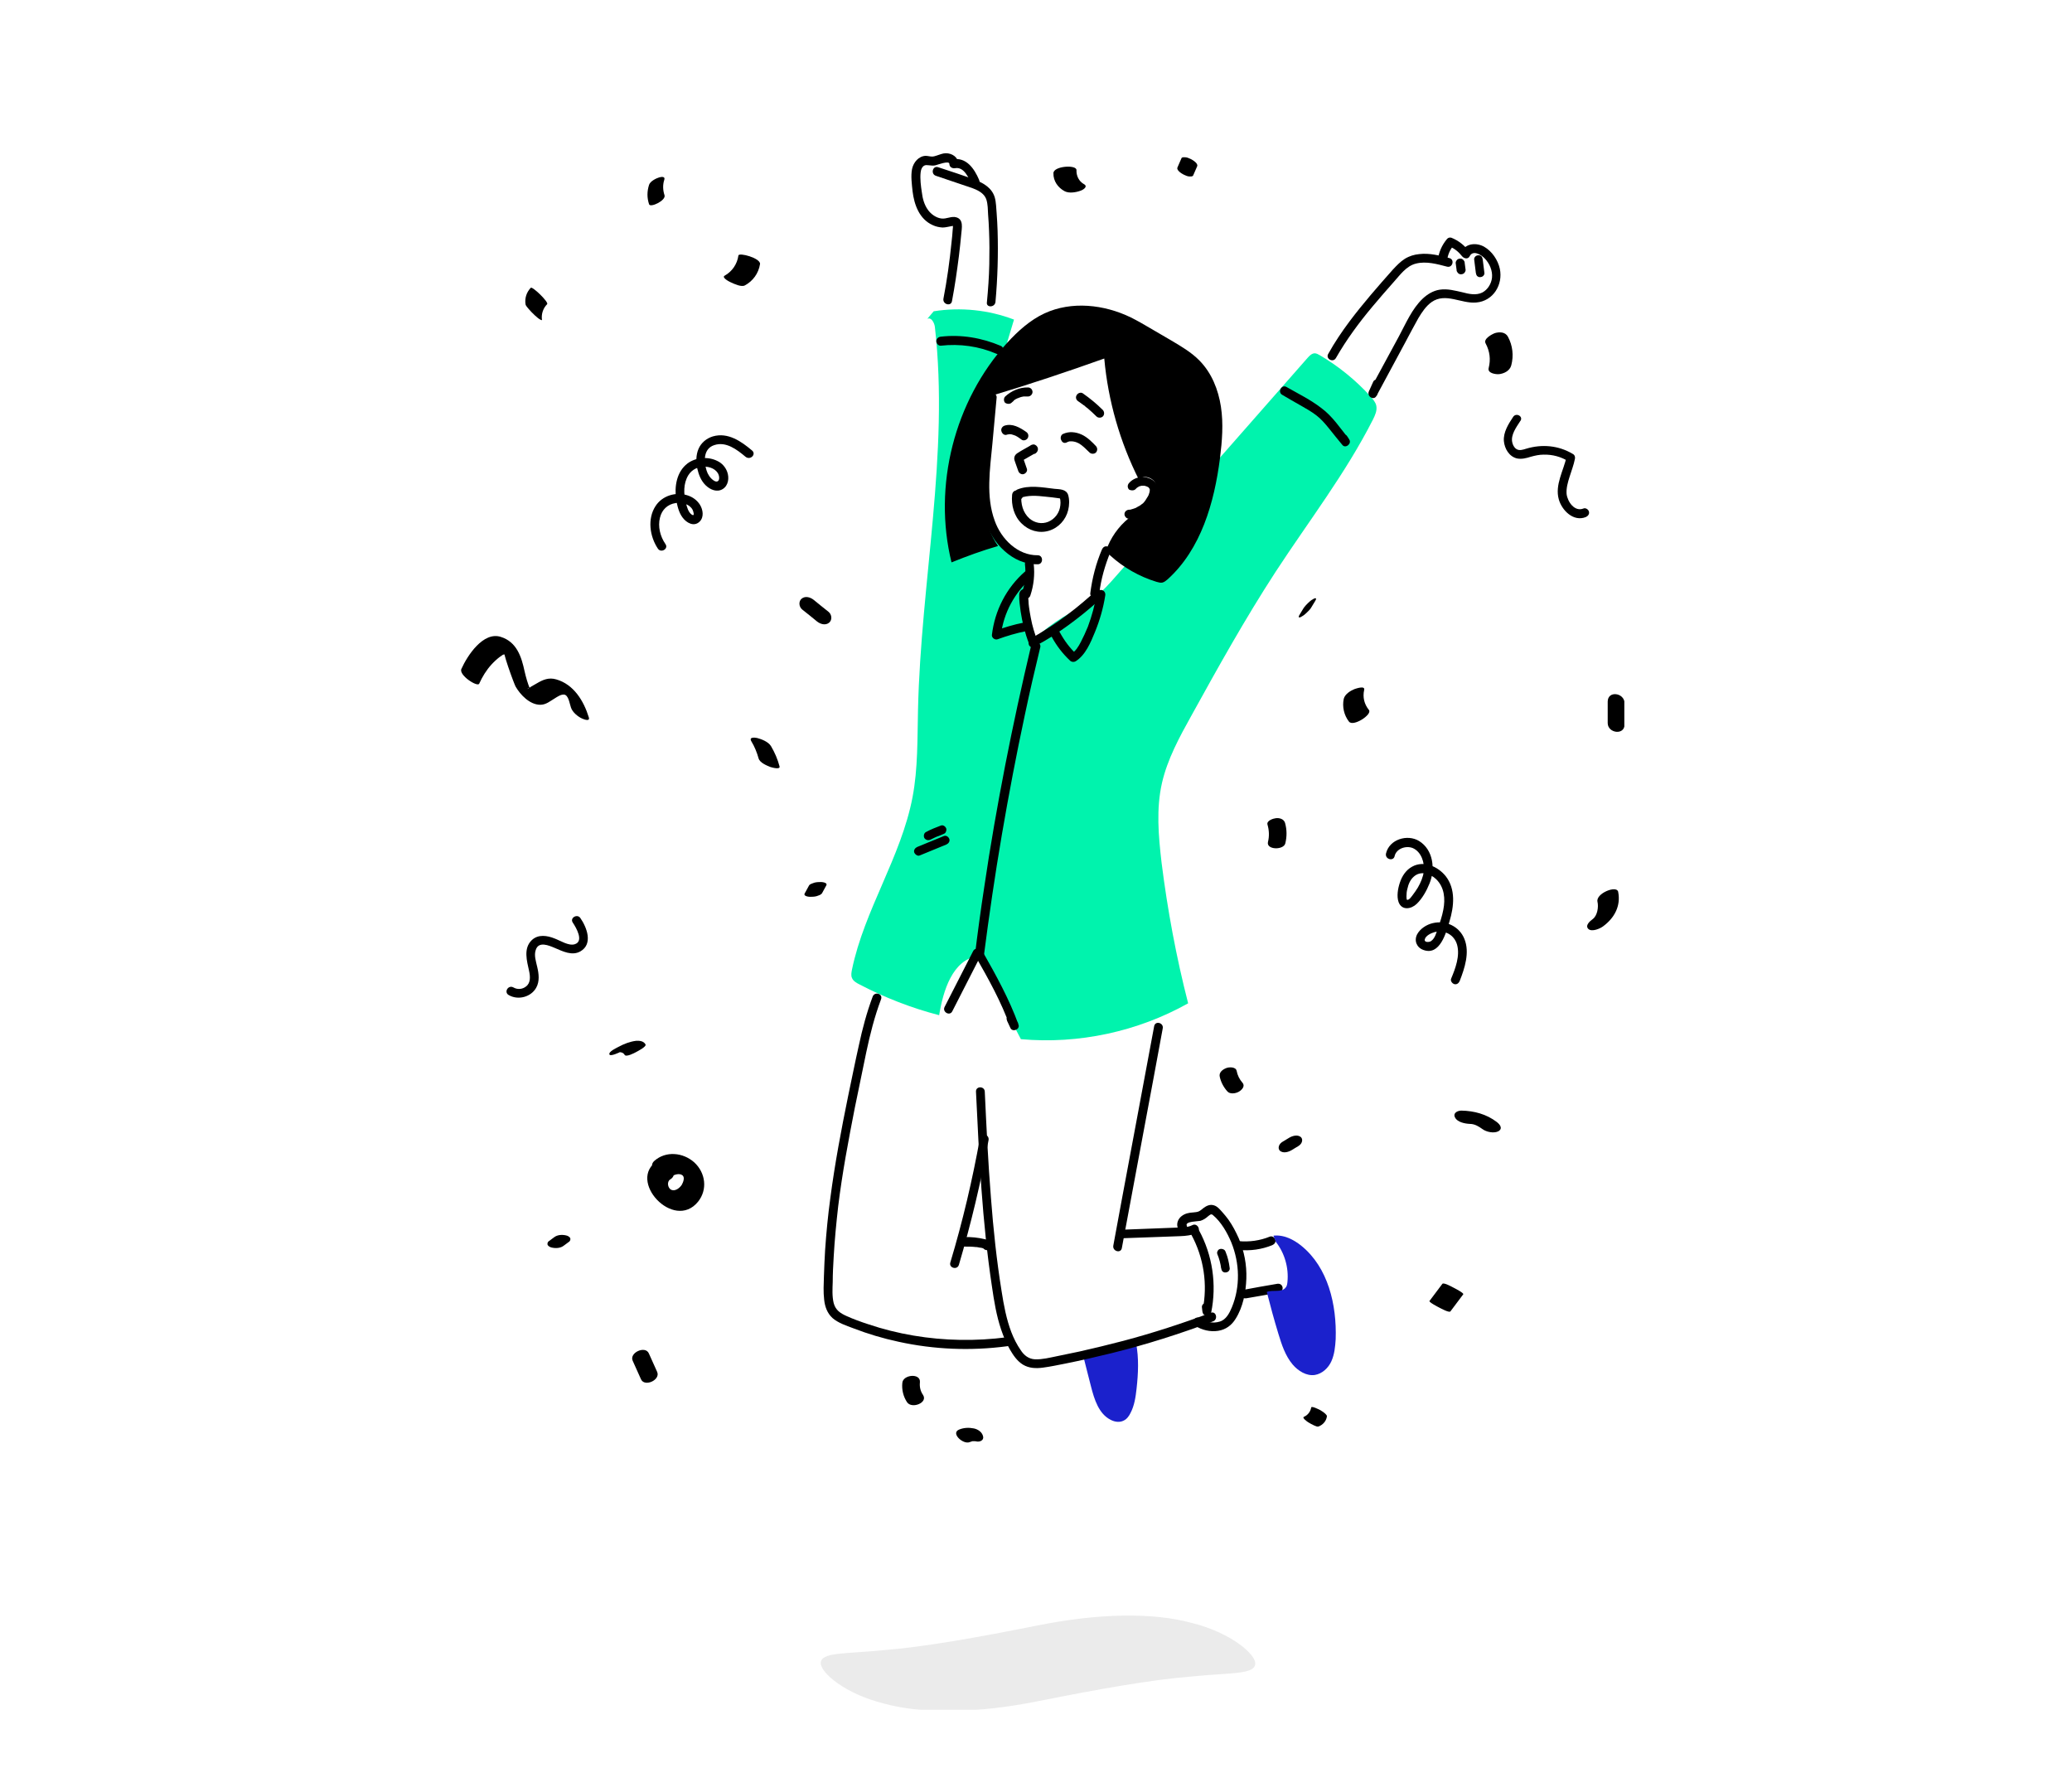 <svg xmlns="http://www.w3.org/2000/svg" width="218" height="186" viewBox="0 0 218 186" fill="none"><g clip-path="url(#clip0_408_5818)"><g clip-path="url(#clip1_408_5818)"><g clip-path="url(#clip2_408_5818)"><path d="M113.934 142.504C114.209 143.628 114.509 144.751 114.784 145.85C115.134 147.223 115.609 148.746 116.858 149.37C117.283 149.595 117.808 149.67 118.233 149.445C118.558 149.295 118.783 148.971 118.933 148.671C119.358 147.872 119.483 146.973 119.583 146.075C119.758 144.502 119.833 142.879 119.533 141.331C117.808 141.83 116.058 142.23 114.284 142.529" fill="#1B21CC"></path><path d="M98.236 32.748C101.061 32.298 104.01 32.598 106.685 33.622C106.16 35.344 105.66 37.067 105.135 38.815C103.735 43.534 102.311 48.502 103.486 53.296C103.985 55.343 105.06 57.391 106.96 58.289C107.41 58.489 107.91 58.664 108.185 59.063C108.585 59.638 108.31 60.437 108.135 61.111C107.56 63.133 107.835 65.355 108.86 67.203C109.76 66.354 110.734 65.605 111.784 64.956C112.909 64.257 114.109 63.682 115.159 62.858C116.034 62.184 116.758 61.36 117.483 60.536C124.182 52.897 130.881 45.257 137.58 37.642C137.78 37.417 138.005 37.192 138.305 37.167C138.505 37.167 138.68 37.267 138.855 37.367C140.855 38.54 142.654 40.013 144.204 41.711C144.454 42.011 144.729 42.31 144.804 42.685C144.904 43.184 144.679 43.684 144.454 44.133C141.579 49.801 137.68 54.844 134.206 60.162C131.006 65.081 128.157 70.199 125.332 75.317C124.082 77.564 122.832 79.861 122.257 82.358C121.633 85.079 121.883 87.925 122.208 90.722C122.832 95.715 123.757 100.684 125.007 105.552C119.708 108.523 113.484 109.872 107.41 109.322C105.885 106.401 104.36 103.505 102.811 100.584C100.211 101.033 99.236 104.204 98.811 106.801C95.912 106.052 93.087 104.953 90.413 103.555C90.113 103.405 89.763 103.205 89.638 102.881C89.513 102.606 89.588 102.282 89.638 102.007C90.938 95.715 94.812 90.173 96.012 83.856C96.587 80.835 96.512 77.714 96.587 74.643C96.887 61.186 99.886 47.753 98.361 34.396C98.311 33.946 97.961 33.322 97.561 33.547" fill="#00F3AD"></path><path d="M108.559 47.753C108.759 47.803 108.934 47.753 109.059 47.603C109.209 47.453 109.259 47.204 109.134 47.004C109.034 46.829 108.809 46.705 108.609 46.779C108.459 46.829 108.334 46.929 108.184 47.004C108.06 47.079 107.91 47.154 107.785 47.229C107.535 47.379 107.285 47.503 107.035 47.678C106.835 47.803 106.71 48.003 106.71 48.227C106.71 48.377 106.785 48.552 106.835 48.702C106.935 48.977 107.035 49.276 107.135 49.551C107.21 49.775 107.46 49.95 107.71 49.875C107.935 49.8 108.134 49.551 108.035 49.301C107.96 49.051 107.86 48.827 107.785 48.577C107.735 48.452 107.71 48.352 107.66 48.227C107.66 48.203 107.66 48.178 107.635 48.153C107.685 48.252 107.61 48.377 107.535 48.452C107.485 48.502 107.535 48.452 107.56 48.452C107.585 48.427 107.61 48.427 107.66 48.402C107.885 48.277 108.084 48.153 108.309 48.028C108.434 47.953 108.534 47.903 108.659 47.828C108.709 47.803 108.759 47.778 108.809 47.728C108.834 47.703 108.884 47.678 108.909 47.678C108.934 47.653 109.034 47.628 108.909 47.653C108.734 47.578 108.559 47.503 108.384 47.428C108.384 47.279 108.384 47.104 108.384 46.954C108.459 46.904 108.534 46.829 108.609 46.779C108.684 46.779 108.784 46.779 108.859 46.779C108.859 46.779 108.859 46.779 108.834 46.779C108.584 46.729 108.309 46.854 108.259 47.104C108.184 47.404 108.309 47.703 108.559 47.753Z" fill="black"></path><path d="M105.935 45.731C105.985 45.706 106.01 45.706 106.06 45.706C106.085 45.706 106.11 45.706 106.11 45.681C106.035 45.681 106.035 45.681 106.085 45.681C106.16 45.681 106.235 45.681 106.31 45.681C106.36 45.681 106.36 45.681 106.285 45.681C106.31 45.681 106.335 45.681 106.335 45.681C106.385 45.681 106.41 45.706 106.46 45.706C106.535 45.731 106.61 45.756 106.685 45.781C106.71 45.806 106.71 45.781 106.66 45.756C106.685 45.756 106.71 45.781 106.71 45.781C106.76 45.806 106.785 45.831 106.835 45.831C106.91 45.881 106.985 45.906 107.06 45.956C107.21 46.056 107.36 46.156 107.485 46.255C107.685 46.405 108.01 46.305 108.135 46.081C108.26 45.831 108.185 45.581 107.96 45.432C107.31 44.982 106.51 44.508 105.685 44.782C105.46 44.857 105.285 45.107 105.36 45.357C105.435 45.631 105.685 45.831 105.935 45.731Z" fill="black"></path><path d="M112.259 46.53C112.309 46.505 112.334 46.505 112.259 46.53C112.309 46.505 112.334 46.505 112.359 46.48C112.409 46.455 112.484 46.455 112.534 46.43C112.459 46.43 112.634 46.43 112.659 46.43C112.734 46.43 112.784 46.43 112.859 46.43C112.784 46.43 112.959 46.455 112.984 46.455C113.059 46.48 113.109 46.48 113.184 46.505C113.209 46.505 113.359 46.58 113.309 46.555C113.359 46.58 113.434 46.605 113.484 46.63C113.734 46.78 113.858 46.88 114.058 47.055C114.258 47.229 114.433 47.429 114.633 47.604C114.808 47.779 115.133 47.779 115.308 47.604C115.483 47.404 115.483 47.13 115.308 46.93C114.883 46.48 114.408 46.006 113.833 45.731C113.184 45.432 112.484 45.357 111.834 45.656C111.609 45.756 111.534 46.106 111.659 46.306C111.784 46.605 112.034 46.655 112.259 46.53Z" fill="black"></path><path d="M106.435 42.36C106.51 42.31 106.56 42.236 106.635 42.185C106.685 42.136 106.635 42.185 106.61 42.185C106.635 42.185 106.66 42.161 106.66 42.136C106.685 42.111 106.735 42.086 106.76 42.061C106.835 42.011 106.91 41.961 106.985 41.936C107.035 41.911 107.06 41.886 107.11 41.886C107.135 41.886 107.16 41.861 107.16 41.861C107.135 41.886 107.085 41.886 107.16 41.861C107.335 41.786 107.51 41.736 107.685 41.711C107.71 41.711 107.735 41.711 107.76 41.711C107.785 41.711 107.86 41.686 107.785 41.711C107.71 41.711 107.785 41.711 107.81 41.711C107.835 41.711 107.86 41.711 107.885 41.711C107.985 41.711 108.085 41.711 108.16 41.711C108.41 41.711 108.635 41.486 108.635 41.237C108.635 40.987 108.435 40.762 108.16 40.762C107.285 40.737 106.41 41.112 105.76 41.711C105.585 41.886 105.585 42.211 105.76 42.385C105.96 42.51 106.26 42.535 106.435 42.36Z" fill="black"></path><path d="M113.434 42.21C113.609 42.335 113.784 42.46 113.959 42.585C114.009 42.635 113.909 42.535 113.959 42.585C113.984 42.61 114.009 42.635 114.034 42.635C114.084 42.66 114.109 42.685 114.159 42.735C114.234 42.809 114.334 42.885 114.409 42.934C114.734 43.209 115.059 43.509 115.359 43.808C115.534 43.983 115.859 43.983 116.034 43.808C116.209 43.633 116.209 43.334 116.034 43.134C115.384 42.485 114.684 41.911 113.934 41.386C113.734 41.237 113.409 41.337 113.284 41.561C113.134 41.786 113.209 42.06 113.434 42.21Z" fill="black"></path><path d="M107.31 52.397C108.16 52.073 109.085 52.148 109.985 52.248C110.459 52.297 110.959 52.347 111.434 52.422C111.459 52.422 111.584 52.447 111.584 52.447C111.584 52.447 111.534 52.372 111.509 52.372C111.509 52.372 111.559 52.572 111.559 52.597C111.584 52.797 111.584 52.996 111.559 53.171C111.484 53.92 111.009 54.594 110.285 54.894C109.61 55.169 108.86 55.019 108.31 54.544C107.61 53.92 107.385 52.996 107.46 52.073C107.31 52.222 107.16 52.372 106.985 52.547C106.96 52.547 106.935 52.547 106.885 52.522C106.835 52.472 106.785 52.422 106.71 52.347C106.71 52.372 106.735 52.372 106.735 52.397C107.06 52.897 107.885 52.422 107.535 51.923C107.41 51.723 107.21 51.598 106.96 51.598C106.685 51.598 106.51 51.798 106.485 52.073C106.385 53.146 106.685 54.295 107.485 55.069C108.235 55.818 109.31 56.142 110.334 55.843C111.359 55.543 112.134 54.694 112.384 53.671C112.509 53.171 112.534 52.572 112.384 52.073C112.184 51.449 111.484 51.474 110.934 51.423C109.66 51.274 108.26 50.999 107.035 51.498C106.81 51.598 106.635 51.823 106.71 52.073C106.785 52.272 107.06 52.472 107.31 52.397Z" fill="black"></path><path d="M103.91 41.836C103.76 43.384 103.635 44.932 103.485 46.48C103.36 47.928 103.185 49.377 103.16 50.849C103.11 53.446 103.66 56.168 105.685 57.965C106.66 58.839 107.86 59.388 109.184 59.363C109.784 59.363 109.784 58.415 109.184 58.415C107.06 58.44 105.335 56.692 104.66 54.794C103.71 52.223 104.16 49.352 104.41 46.705C104.56 45.082 104.71 43.434 104.86 41.811C104.885 41.237 103.96 41.237 103.91 41.836Z" fill="black"></path><path d="M107.835 59.338C107.96 60.387 107.86 61.386 107.51 62.384C107.435 62.634 107.61 62.909 107.835 62.959C108.085 63.033 108.335 62.884 108.41 62.634C108.76 61.585 108.885 60.462 108.76 59.338C108.735 59.089 108.56 58.864 108.285 58.864C108.085 58.864 107.81 59.089 107.835 59.338Z" fill="black"></path><path d="M119.483 51.448C119.533 51.398 119.558 51.373 119.608 51.324C119.658 51.298 119.658 51.273 119.608 51.324C119.633 51.298 119.658 51.298 119.683 51.273C119.733 51.249 119.783 51.224 119.833 51.174C119.883 51.149 119.883 51.149 119.858 51.174C119.883 51.174 119.908 51.149 119.933 51.149C119.983 51.124 120.058 51.124 120.108 51.099C120.158 51.099 120.158 51.099 120.108 51.099C120.133 51.099 120.158 51.099 120.208 51.099C120.258 51.099 120.333 51.099 120.383 51.099C120.433 51.099 120.433 51.099 120.383 51.099C120.408 51.099 120.433 51.099 120.483 51.124C120.533 51.149 120.608 51.149 120.658 51.174C120.583 51.149 120.733 51.224 120.758 51.224C120.833 51.249 120.883 51.324 120.933 51.398C120.983 51.473 120.983 51.548 120.958 51.698C120.958 51.773 120.883 51.948 120.858 52.047C120.833 52.097 120.833 52.097 120.858 52.072C120.833 52.097 120.833 52.122 120.808 52.147C120.783 52.197 120.758 52.272 120.708 52.322C120.633 52.422 120.583 52.547 120.508 52.647C120.558 52.597 120.433 52.722 120.433 52.747C120.383 52.797 120.358 52.846 120.308 52.896C120.258 52.946 120.208 52.996 120.158 53.021C120.133 53.021 120.008 53.146 120.058 53.096C119.958 53.171 119.858 53.246 119.733 53.296C119.683 53.321 119.633 53.346 119.558 53.396C119.533 53.421 119.508 53.421 119.483 53.446C119.533 53.421 119.508 53.421 119.458 53.446C119.333 53.496 119.208 53.521 119.083 53.571C119.033 53.596 118.958 53.596 118.908 53.62C118.858 53.62 118.833 53.62 118.883 53.62C118.858 53.62 118.808 53.62 118.783 53.62C118.533 53.645 118.308 53.82 118.308 54.095C118.308 54.319 118.533 54.594 118.783 54.569C119.858 54.469 120.858 53.87 121.433 52.946C121.733 52.447 122.008 51.773 121.808 51.199C121.608 50.599 121.008 50.25 120.408 50.2C119.808 50.125 119.158 50.375 118.783 50.824C118.608 51.024 118.608 51.298 118.783 51.498C119.008 51.623 119.333 51.623 119.483 51.448Z" fill="black"></path><path d="M108.335 62.509C108.335 62.209 108.11 61.96 107.785 61.96C107.46 61.96 107.235 62.259 107.235 62.559C107.21 63.133 107.31 63.758 107.385 64.332C107.56 65.48 107.835 66.604 108.26 67.702C108.36 67.927 108.585 68.102 108.835 68.027C109.06 67.977 109.26 67.677 109.16 67.453C108.86 66.654 108.61 65.855 108.46 65.031C108.385 64.631 108.31 64.232 108.26 63.832C108.235 63.633 108.21 63.408 108.21 63.208C108.21 63.108 108.185 63.008 108.185 62.934C108.185 62.859 108.185 62.809 108.185 62.734C108.185 62.609 108.185 62.609 108.16 62.684C108.06 62.759 107.985 62.834 107.885 62.909C107.91 62.909 107.91 62.909 107.935 62.884C107.86 62.884 107.76 62.884 107.685 62.884C107.71 62.884 107.71 62.884 107.735 62.884C107.66 62.834 107.585 62.809 107.535 62.759L107.56 62.784C107.51 62.684 107.46 62.559 107.435 62.459C107.435 62.484 107.435 62.484 107.435 62.509C107.41 63.108 108.36 63.108 108.335 62.509Z" fill="black"></path><path d="M108.285 67.727V67.752C108.335 67.602 108.36 67.452 108.41 67.303L108.385 67.328C108.535 67.278 108.685 67.253 108.835 67.203H108.81C108.91 67.303 109.035 67.427 109.135 67.527C109.135 67.502 109.135 67.477 109.135 67.477C109.085 67.627 109.06 67.777 109.01 67.927C109.085 67.827 109.285 67.752 109.41 67.702C109.56 67.627 109.71 67.527 109.86 67.452C110.135 67.278 110.409 67.128 110.684 66.953C111.259 66.579 111.809 66.204 112.359 65.805C113.459 65.006 114.484 64.182 115.484 63.283C115.934 62.883 115.259 62.209 114.809 62.609C113.734 63.557 112.634 64.456 111.459 65.28C110.884 65.68 110.309 66.054 109.71 66.429C109.41 66.629 109.085 66.803 108.785 66.978C108.435 67.178 108.16 67.328 108.235 67.777C108.26 67.927 108.41 68.077 108.56 68.102C108.76 68.126 108.91 68.102 109.085 67.952C109.21 67.852 109.26 67.652 109.21 67.502V67.477C109.035 66.903 108.135 67.153 108.285 67.727Z" fill="black"></path><path d="M107.685 65.505C106.66 65.705 105.685 66.005 104.71 66.354C104.91 66.504 105.11 66.654 105.31 66.804C105.585 64.482 106.76 62.334 108.51 60.811C108.96 60.412 108.31 59.763 107.835 60.137C105.885 61.835 104.66 64.232 104.36 66.804C104.335 67.103 104.685 67.353 104.96 67.253C105.935 66.903 106.91 66.604 107.935 66.404C108.51 66.304 108.26 65.38 107.685 65.505Z" fill="black"></path><path d="M110.659 67.003C111.159 67.927 111.809 68.776 112.584 69.5C112.734 69.65 112.984 69.675 113.159 69.575C114.209 68.926 114.759 67.577 115.209 66.479C115.709 65.255 116.083 63.957 116.283 62.659C116.333 62.409 116.208 62.159 115.958 62.084C115.734 62.01 115.409 62.159 115.384 62.409C115.209 63.608 114.884 64.781 114.459 65.93C114.234 66.479 113.984 67.028 113.709 67.552C113.459 68.027 113.184 68.501 112.709 68.776C112.909 68.801 113.084 68.826 113.284 68.851C112.559 68.177 111.984 67.403 111.509 66.529C111.184 66.004 110.384 66.479 110.659 67.003Z" fill="black"></path><path d="M115.659 62.434C115.834 60.936 116.259 59.463 116.834 58.065C116.934 57.84 116.734 57.54 116.509 57.49C116.234 57.416 116.034 57.59 115.934 57.815C115.309 59.288 114.909 60.836 114.709 62.434C114.684 62.684 114.959 62.908 115.184 62.908C115.459 62.908 115.609 62.684 115.659 62.434Z" fill="black"></path><path d="M108.509 67.827C107.51 72.046 106.585 76.266 105.76 80.51C104.935 84.755 104.185 89.024 103.56 93.294C103.185 95.715 102.86 98.137 102.56 100.584C102.535 100.834 102.81 101.058 103.035 101.058C103.31 101.058 103.46 100.834 103.51 100.584C104.06 96.315 104.685 92.045 105.41 87.801C106.135 83.581 106.935 79.362 107.835 75.167C108.334 72.796 108.884 70.424 109.459 68.052C109.534 67.502 108.634 67.253 108.509 67.827Z" fill="black"></path><path d="M102.386 100.06C101.386 102.008 100.386 103.98 99.386 105.927C99.111 106.452 99.911 106.926 100.186 106.402C101.186 104.454 102.186 102.482 103.185 100.535C103.46 99.985 102.661 99.511 102.386 100.06Z" fill="black"></path><path d="M102.61 100.559C103.985 102.956 105.36 105.428 106.285 108.024C106.56 107.899 106.86 107.774 107.135 107.675C107.01 107.425 106.91 107.175 106.785 106.926C106.685 106.701 106.335 106.651 106.135 106.751C105.885 106.876 105.86 107.15 105.96 107.4C106.085 107.65 106.185 107.899 106.31 108.149C106.535 108.623 107.335 108.299 107.16 107.799C106.185 105.103 104.785 102.581 103.385 100.11C103.11 99.56 102.31 100.035 102.61 100.559Z" fill="black"></path><path d="M96.761 89.998C97.686 89.623 98.636 89.224 99.561 88.849C99.786 88.75 99.961 88.525 99.886 88.275C99.811 88.05 99.561 87.851 99.311 87.951C98.386 88.325 97.436 88.725 96.511 89.099C96.287 89.199 96.112 89.424 96.187 89.673C96.261 89.873 96.537 90.098 96.761 89.998Z" fill="black"></path><path d="M97.912 88.325C98.186 88.2 98.461 88.05 98.736 87.951C98.711 87.976 98.661 87.976 98.636 88.001C98.836 87.926 99.036 87.826 99.236 87.751C99.361 87.701 99.461 87.651 99.511 87.526C99.561 87.426 99.586 87.276 99.561 87.177C99.486 86.952 99.236 86.752 98.986 86.852C98.461 87.052 97.936 87.252 97.437 87.526C97.212 87.626 97.137 87.951 97.262 88.175C97.412 88.375 97.662 88.45 97.912 88.325Z" fill="black"></path><path d="M102.686 114.84C103.011 121.681 103.336 128.522 104.361 135.314C104.585 136.861 104.835 138.409 105.335 139.883C105.585 140.607 105.86 141.306 106.26 141.98C106.61 142.579 107.01 143.178 107.61 143.553C108.26 143.952 109.01 143.977 109.735 143.877C110.51 143.777 111.309 143.603 112.084 143.453C113.709 143.128 115.334 142.754 116.959 142.354C120.583 141.455 124.132 140.332 127.632 139.009C128.182 138.809 127.957 137.885 127.382 138.11C124.382 139.233 121.308 140.232 118.208 141.056C116.684 141.455 115.134 141.83 113.584 142.18C112.784 142.354 111.984 142.504 111.184 142.679C110.435 142.829 109.685 143.028 108.91 143.003C108.235 142.978 107.735 142.579 107.385 142.03C106.985 141.455 106.66 140.806 106.41 140.157C105.885 138.784 105.61 137.311 105.385 135.863C104.86 132.617 104.511 129.321 104.261 126.026C103.961 122.306 103.786 118.585 103.611 114.84C103.586 114.241 102.661 114.241 102.686 114.84Z" fill="black"></path><path d="M117.958 130.27C119.358 130.221 120.733 130.171 122.133 130.121C122.808 130.096 123.508 130.071 124.182 130.046C124.782 130.021 125.357 129.971 125.907 129.696C126.432 129.422 125.957 128.598 125.432 128.897C124.932 129.147 124.357 129.122 123.807 129.147C123.158 129.172 122.533 129.197 121.883 129.222C120.583 129.272 119.283 129.322 117.958 129.372C117.334 129.347 117.334 130.295 117.958 130.27Z" fill="black"></path><path d="M121.433 107.95C120.308 113.942 119.208 119.934 118.083 125.901C117.758 127.624 117.458 129.321 117.133 131.044C117.033 131.643 117.933 131.893 118.033 131.294C119.158 125.302 120.258 119.31 121.383 113.342C121.707 111.62 122.007 109.922 122.332 108.199C122.457 107.6 121.558 107.35 121.433 107.95Z" fill="black"></path><path d="M124.857 128.922C124.682 128.473 126.082 128.498 126.332 128.423C126.632 128.323 126.857 128.173 127.082 127.973C127.257 127.848 127.407 127.649 127.607 127.823C128.482 128.547 129.131 129.696 129.556 130.72C130.431 132.892 130.506 135.364 129.606 137.536C129.356 138.135 129.006 138.834 128.332 139.034C127.607 139.258 126.857 139.084 126.232 138.684C125.732 138.36 125.257 139.159 125.757 139.483C126.482 139.933 127.332 140.132 128.157 140.007C128.957 139.883 129.581 139.433 130.006 138.734C130.781 137.511 131.081 135.938 131.131 134.515C131.181 133.067 130.906 131.618 130.331 130.27C130.031 129.596 129.681 128.922 129.256 128.323C129.056 128.048 128.832 127.773 128.607 127.524C128.357 127.249 128.082 126.9 127.707 126.8C127.307 126.675 126.932 126.85 126.607 127.099C126.457 127.224 126.282 127.374 126.107 127.449C125.932 127.524 125.732 127.524 125.557 127.549C125.107 127.574 124.682 127.649 124.307 127.948C123.957 128.223 123.757 128.697 123.907 129.147C124.182 129.721 125.082 129.496 124.857 128.922Z" fill="black"></path><path d="M125.332 129.871C126.656 132.293 127.081 135.139 126.531 137.835C126.831 137.885 127.156 137.91 127.456 137.96C127.431 137.81 127.431 137.66 127.406 137.511C127.381 137.261 127.206 137.036 126.931 137.036C126.706 137.036 126.431 137.261 126.456 137.511C126.481 137.66 126.481 137.81 126.506 137.96C126.531 138.185 126.656 138.385 126.906 138.409C127.131 138.434 127.381 138.31 127.431 138.085C128.031 135.139 127.581 132.043 126.131 129.396C125.856 128.872 125.032 129.346 125.332 129.871Z" fill="black"></path><path d="M128.082 131.943C128.282 132.417 128.407 132.916 128.482 133.416C128.482 133.366 128.482 133.341 128.457 133.291C128.457 133.341 128.457 133.366 128.482 133.416C128.507 133.541 128.532 133.64 128.607 133.74C128.682 133.815 128.832 133.89 128.932 133.865C129.057 133.865 129.182 133.815 129.257 133.74C129.331 133.665 129.406 133.541 129.381 133.416C129.306 132.816 129.182 132.267 128.957 131.718C128.907 131.593 128.857 131.493 128.732 131.443C128.632 131.393 128.482 131.368 128.382 131.393C128.257 131.418 128.157 131.493 128.107 131.618C128.057 131.693 128.032 131.818 128.082 131.943Z" fill="black"></path><path d="M103.111 119.684C102.311 124.128 101.286 128.498 99.986 132.817C99.811 133.391 100.711 133.641 100.886 133.067C102.161 128.747 103.211 124.353 104.01 119.934C104.11 119.335 103.211 119.085 103.111 119.684Z" fill="black"></path><path d="M91.813 104.853C91.188 106.526 90.738 108.224 90.363 109.971C89.963 111.744 89.613 113.517 89.238 115.289C88.513 118.835 87.838 122.405 87.363 126.025C87.113 127.848 86.938 129.671 86.813 131.493C86.763 132.417 86.713 133.316 86.688 134.24C86.663 135.063 86.613 135.912 86.713 136.736C86.788 137.46 87.038 138.159 87.588 138.659C88.188 139.183 89.038 139.458 89.763 139.732C91.313 140.332 92.912 140.806 94.537 141.155C98.287 141.979 102.161 142.129 105.935 141.63C106.185 141.605 106.41 141.43 106.41 141.155C106.41 140.931 106.185 140.656 105.935 140.681C102.686 141.105 99.361 141.056 96.112 140.506C94.487 140.232 92.887 139.832 91.338 139.308C90.563 139.058 89.813 138.784 89.088 138.459C88.413 138.159 87.913 137.835 87.713 137.086C87.538 136.362 87.588 135.588 87.613 134.864C87.613 133.99 87.663 133.116 87.713 132.242C87.813 130.444 87.988 128.672 88.188 126.899C88.613 123.429 89.263 119.983 89.938 116.538C90.338 114.59 90.738 112.643 91.138 110.72C91.538 108.823 92.013 106.95 92.687 105.153C92.937 104.529 92.013 104.279 91.813 104.853Z" fill="black"></path><path d="M101.436 131.144C101.861 131.144 102.261 131.144 102.686 131.194C102.836 131.219 102.586 131.169 102.761 131.194C102.811 131.194 102.861 131.219 102.911 131.219C103.011 131.244 103.136 131.269 103.236 131.269C103.336 131.294 103.411 131.319 103.511 131.344C103.561 131.344 103.611 131.369 103.661 131.369C103.711 131.394 103.711 131.369 103.636 131.344C103.611 131.319 103.561 131.294 103.536 131.244C103.511 131.169 103.486 131.094 103.461 131.019C103.461 130.994 103.461 130.969 103.486 130.944C103.536 130.869 103.561 130.795 103.611 130.745C103.811 130.77 104.036 130.795 104.235 130.82C104.26 130.944 104.26 131.069 104.285 131.169C104.235 131.244 104.21 131.319 104.16 131.369C104.16 131.369 104.16 131.369 104.16 131.344C104.31 131.169 104.36 130.869 104.16 130.67C103.986 130.52 103.661 130.47 103.486 130.67C103.286 130.919 103.286 131.269 103.586 131.444C103.786 131.569 104.086 131.544 104.26 131.369C104.485 131.144 104.435 130.795 104.21 130.595C104.061 130.445 103.836 130.42 103.636 130.37C102.911 130.195 102.186 130.12 101.461 130.145C101.211 130.145 100.986 130.345 100.986 130.62C100.961 130.919 101.161 131.144 101.436 131.144Z" fill="black"></path><path d="M131.106 136.587C132.281 136.387 133.43 136.187 134.605 135.963C134.855 135.913 135.005 135.613 134.93 135.388C134.855 135.114 134.605 135.014 134.355 135.064C133.18 135.263 132.031 135.463 130.856 135.688C130.606 135.738 130.456 136.037 130.531 136.262C130.606 136.512 130.856 136.612 131.106 136.587Z" fill="black"></path><path d="M130.331 131.493C131.531 131.618 132.756 131.443 133.856 130.994C134.081 130.894 134.256 130.694 134.181 130.42C134.131 130.195 133.831 129.995 133.606 130.095C132.556 130.52 131.456 130.67 130.331 130.57C130.081 130.545 129.856 130.794 129.856 131.044C129.856 131.294 130.081 131.468 130.331 131.493Z" fill="black"></path><path d="M104.735 31.774C104.96 29.278 105.035 26.781 104.96 24.284C104.935 23.66 104.91 23.061 104.86 22.437C104.81 21.887 104.81 21.288 104.66 20.764C104.36 19.765 103.485 19.266 102.585 18.916C101.311 18.442 100.011 18.017 98.711 17.593C98.136 17.393 97.886 18.292 98.461 18.492C99.561 18.866 100.686 19.241 101.785 19.615C102.535 19.865 103.51 20.165 103.785 21.014C103.935 21.513 103.935 22.062 103.96 22.561C104.01 23.136 104.035 23.71 104.06 24.284C104.11 25.458 104.11 26.631 104.085 27.805C104.06 29.128 103.96 30.476 103.835 31.799C103.735 32.374 104.66 32.374 104.735 31.774Z" fill="black"></path><path d="M103.011 18.916C102.511 17.743 101.661 16.494 100.211 16.769C100.411 16.919 100.611 17.069 100.811 17.219C100.811 16.52 100.161 16.12 99.511 16.12C99.186 16.12 98.861 16.27 98.536 16.37C98.386 16.42 98.236 16.47 98.061 16.47C97.837 16.47 97.612 16.395 97.386 16.395C96.662 16.42 96.112 17.069 95.962 17.768C95.812 18.517 95.937 19.366 96.012 20.115C96.187 21.563 96.737 23.061 98.136 23.685C98.461 23.835 98.786 23.91 99.161 23.935C99.511 23.935 99.811 23.835 100.136 23.785C100.136 23.785 100.236 23.785 100.261 23.76C100.361 23.735 100.361 23.81 100.311 23.735C100.236 23.61 100.261 23.885 100.261 23.91C100.261 23.985 100.236 24.084 100.236 24.159C100.211 24.609 100.161 25.058 100.111 25.508C99.911 27.505 99.636 29.477 99.261 31.425C99.161 32.024 100.061 32.274 100.161 31.675C100.461 30.102 100.686 28.529 100.886 26.956C100.986 26.182 101.061 25.408 101.136 24.634C101.186 24.01 101.411 23.086 100.611 22.861C100.086 22.711 99.586 23.061 99.036 22.986C98.486 22.911 97.961 22.537 97.636 22.087C97.237 21.538 97.062 20.864 96.987 20.215C96.887 19.566 96.787 18.791 96.862 18.142C96.887 17.868 97.012 17.493 97.311 17.393C97.462 17.343 97.636 17.393 97.787 17.393C98.011 17.418 98.186 17.443 98.411 17.393C98.561 17.368 99.886 16.844 99.886 17.244C99.886 17.568 100.186 17.743 100.486 17.693C101.436 17.518 101.936 18.742 102.236 19.416C102.336 19.64 102.686 19.69 102.886 19.59C103.086 19.416 103.111 19.141 103.011 18.916Z" fill="black"></path><path d="M140.554 37.667C141.654 35.744 142.979 33.947 144.404 32.249C145.129 31.375 145.878 30.526 146.628 29.677C147.303 28.928 147.953 27.979 148.978 27.73C150.053 27.455 151.203 27.78 152.252 28.054C152.827 28.204 153.077 27.305 152.502 27.155C151.478 26.881 150.403 26.606 149.328 26.731C148.803 26.781 148.278 26.931 147.803 27.23C147.328 27.53 146.928 27.954 146.553 28.354C144.979 30.127 143.404 31.924 141.979 33.822C141.179 34.895 140.404 36.044 139.754 37.217C139.43 37.742 140.254 38.191 140.554 37.667Z" fill="black"></path><path d="M152.252 27.38C152.327 26.806 152.552 26.256 152.952 25.807C152.802 25.857 152.652 25.882 152.502 25.932C153.027 26.132 153.477 26.506 153.827 26.956C154.027 27.205 154.452 27.305 154.627 26.956C154.977 26.256 155.852 26.806 156.227 27.205C156.727 27.73 157.052 28.479 156.977 29.228C156.902 29.852 156.527 30.476 155.952 30.776C155.302 31.1 154.527 30.925 153.877 30.751C153.077 30.576 152.302 30.351 151.477 30.476C150.803 30.576 150.178 30.95 149.678 31.425C148.553 32.498 147.903 34.046 147.178 35.395C146.128 37.317 145.104 39.239 144.054 41.162C144.329 41.312 144.604 41.486 144.854 41.636C145.004 41.312 145.154 40.962 145.303 40.638C145.403 40.413 145.378 40.138 145.129 39.989C144.929 39.864 144.579 39.914 144.479 40.163C144.329 40.488 144.179 40.837 144.029 41.162C143.779 41.711 144.554 42.186 144.829 41.636C145.828 39.764 146.853 37.891 147.853 36.019C148.303 35.17 148.753 34.321 149.228 33.472C149.603 32.848 150.028 32.199 150.628 31.774C152.102 30.751 153.752 31.974 155.327 31.824C157.102 31.674 158.151 29.952 157.801 28.279C157.601 27.355 156.977 26.431 156.152 25.957C155.352 25.508 154.227 25.582 153.777 26.456C154.052 26.456 154.327 26.456 154.577 26.456C154.077 25.807 153.452 25.308 152.702 25.008C152.552 24.958 152.352 25.008 152.252 25.133C151.702 25.782 151.378 26.531 151.278 27.355C151.253 27.605 151.502 27.829 151.752 27.829C152.052 27.854 152.227 27.63 152.252 27.38Z" fill="black"></path><path d="M155.102 27.306C155.152 27.78 155.227 28.229 155.277 28.704C155.302 28.829 155.327 28.928 155.402 29.028C155.477 29.103 155.627 29.178 155.727 29.153C155.852 29.153 155.977 29.103 156.052 29.028C156.127 28.953 156.202 28.829 156.177 28.704C156.127 28.229 156.052 27.78 156.002 27.306C155.977 27.181 155.952 27.081 155.877 26.981C155.802 26.906 155.652 26.831 155.552 26.856C155.427 26.856 155.302 26.906 155.227 26.981C155.152 27.056 155.077 27.181 155.102 27.306Z" fill="black"></path><path d="M153.153 27.655C153.178 27.905 153.228 28.155 153.253 28.404C153.253 28.479 153.253 28.529 153.303 28.579C153.328 28.629 153.353 28.679 153.403 28.729C153.478 28.804 153.628 28.879 153.727 28.854C153.852 28.854 153.977 28.804 154.052 28.729C154.077 28.704 154.102 28.654 154.127 28.629C154.177 28.554 154.202 28.479 154.202 28.404C154.177 28.155 154.127 27.905 154.102 27.655C154.102 27.58 154.102 27.53 154.052 27.48C154.027 27.43 154.002 27.381 153.952 27.331C153.877 27.256 153.727 27.181 153.628 27.206C153.503 27.206 153.378 27.256 153.303 27.331C153.278 27.356 153.253 27.406 153.228 27.43C153.178 27.505 153.153 27.58 153.153 27.655Z" fill="black"></path><path d="M104.31 41.637C108.31 40.438 112.259 39.115 116.183 37.717C116.583 42.161 117.833 46.505 119.833 50.475C120.283 49.901 121.333 50.225 121.608 50.924C121.883 51.623 121.508 52.398 120.983 52.922C120.458 53.446 119.783 53.771 119.183 54.195C118.033 54.994 117.108 56.142 116.558 57.441C116.483 57.591 116.433 57.765 116.458 57.94C116.483 58.14 116.658 58.315 116.808 58.44C118.208 59.713 119.883 60.662 121.683 61.211C121.883 61.261 122.108 61.336 122.307 61.286C122.507 61.236 122.682 61.086 122.832 60.961C126.357 57.79 127.757 52.897 128.357 48.203C128.581 46.405 128.731 44.583 128.456 42.785C128.182 40.987 127.482 39.24 126.207 37.941C125.357 37.068 124.282 36.443 123.232 35.819C122.482 35.395 121.758 34.945 121.008 34.521C120.333 34.121 119.683 33.747 118.983 33.397C116.158 32.024 112.734 31.65 109.884 32.973C108.385 33.672 107.11 34.821 105.985 36.044C100.411 42.161 98.136 51.124 100.111 59.164C101.711 58.514 103.361 57.915 105.01 57.441C103.486 55.294 103.286 52.472 103.535 49.826C103.785 47.204 104.41 44.583 104.285 41.961" fill="black"></path><path d="M134.905 41.536C135.53 41.911 136.155 42.261 136.805 42.635C137.38 42.959 137.955 43.284 138.48 43.684C139.005 44.083 139.43 44.582 139.854 45.107C140.304 45.681 140.779 46.255 141.229 46.804C141.554 47.229 142.254 46.68 141.954 46.23C141.879 46.105 141.804 45.981 141.729 45.881C141.404 45.381 140.579 45.856 140.929 46.355C141.004 46.48 141.079 46.605 141.154 46.705C141.404 46.505 141.654 46.33 141.879 46.13C141.004 45.032 140.179 43.783 139.03 42.935C137.905 42.061 136.58 41.412 135.355 40.712C134.855 40.413 134.38 41.237 134.905 41.536Z" fill="black"></path><path d="M98.986 36.368C100.961 36.144 102.986 36.418 104.835 37.217C105.06 37.317 105.335 37.292 105.485 37.042C105.61 36.843 105.56 36.493 105.31 36.393C103.31 35.544 101.161 35.17 98.986 35.419C98.736 35.444 98.511 35.619 98.511 35.894C98.511 36.144 98.736 36.393 98.986 36.368Z" fill="black"></path><path d="M134.231 130.644C135.155 131.818 135.605 133.366 135.455 134.864C135.43 135.088 135.405 135.313 135.255 135.463C134.831 136.012 133.931 135.663 133.281 135.912C133.656 137.385 134.056 138.859 134.506 140.332C134.856 141.48 135.23 142.629 136.005 143.552C136.58 144.226 137.455 144.776 138.33 144.651C139.105 144.526 139.755 143.927 140.08 143.203C140.405 142.479 140.48 141.68 140.53 140.881C140.655 137.261 139.73 133.341 136.93 131.069C136.105 130.395 135.055 129.87 133.981 129.995" fill="#1B21CC"></path><path d="M79.139 47.404C77.99 46.43 76.59 45.457 75.015 45.906C74.34 46.106 73.765 46.58 73.49 47.229C73.215 47.879 73.215 48.627 73.365 49.302C73.515 49.951 73.765 50.6 74.265 51.074C74.74 51.524 75.44 51.823 76.04 51.449C76.64 51.074 76.74 50.275 76.515 49.651C76.34 49.152 75.965 48.727 75.49 48.503C74.515 48.003 73.215 48.103 72.34 48.752C71.191 49.626 70.941 51.174 71.141 52.522C71.241 53.172 71.416 53.92 71.816 54.445C72.215 54.994 73.015 55.468 73.615 54.869C74.09 54.395 73.965 53.621 73.64 53.097C73.34 52.622 72.89 52.298 72.365 52.123C71.116 51.698 69.666 52.148 68.966 53.246C68.091 54.595 68.366 56.442 69.216 57.715C69.541 58.215 70.366 57.74 70.016 57.241C69.466 56.442 69.191 55.394 69.441 54.445C69.641 53.621 70.241 53.047 71.091 52.922C71.74 52.822 72.54 53.022 72.865 53.621C72.94 53.771 73.14 54.37 72.79 54.145C72.415 53.896 72.265 53.321 72.165 52.897C71.915 51.948 71.891 50.874 72.415 50.001C72.815 49.352 73.54 49.027 74.29 49.102C74.915 49.152 75.615 49.526 75.665 50.225C75.69 50.65 75.415 50.775 75.09 50.55C74.715 50.3 74.465 49.901 74.34 49.501C74.04 48.553 73.99 47.204 75.14 46.83C76.39 46.405 77.54 47.304 78.439 48.053C78.939 48.453 79.589 47.804 79.139 47.404Z" fill="black"></path><path d="M146.729 90.073C146.903 89.274 147.928 88.925 148.653 89.224C149.553 89.624 149.903 90.772 149.803 91.671C149.728 92.27 149.478 92.844 149.178 93.369C149.003 93.643 148.828 93.918 148.628 94.168C148.528 94.293 148.278 94.692 148.053 94.667C147.978 94.667 147.978 94.392 147.978 94.293C147.978 94.018 148.003 93.743 148.078 93.494C148.178 93.019 148.378 92.545 148.753 92.22C149.478 91.571 150.478 91.896 151.103 92.495C151.978 93.344 152.078 94.567 151.853 95.716C151.728 96.39 151.503 97.039 151.278 97.663C151.128 98.112 150.978 98.737 150.553 99.011C150.378 99.136 149.828 99.161 149.903 98.837C149.978 98.437 150.578 98.162 150.928 98.063C151.978 97.788 153.003 98.337 153.302 99.386C153.627 100.559 153.127 101.883 152.678 102.956C152.578 103.181 152.778 103.455 153.003 103.53C153.277 103.605 153.477 103.431 153.577 103.206C154.102 101.858 154.652 100.21 154.077 98.787C153.552 97.463 152.128 96.789 150.753 97.114C150.103 97.264 149.428 97.688 149.103 98.287C148.753 98.961 149.053 99.686 149.753 99.935C151.503 100.584 152.153 98.112 152.503 96.939C152.978 95.366 153.177 93.543 152.103 92.17C151.278 91.147 149.803 90.498 148.578 91.172C147.928 91.521 147.503 92.17 147.278 92.869C147.078 93.469 146.928 94.293 147.153 94.917C147.503 95.816 148.478 95.641 149.053 95.091C149.653 94.517 150.103 93.693 150.403 92.944C151.028 91.421 150.803 89.399 149.303 88.475C148.078 87.726 146.179 88.3 145.829 89.773C145.679 90.398 146.604 90.647 146.729 90.073Z" fill="black"></path><path d="M159.201 43.859C158.702 44.608 158.152 45.482 158.227 46.406C158.302 47.205 158.777 48.028 159.601 48.228C160.101 48.328 160.576 48.203 161.051 48.053C161.501 47.928 161.951 47.829 162.401 47.829C163.351 47.804 164.251 48.053 165.051 48.553C164.976 48.378 164.901 48.203 164.826 48.028C164.526 49.477 163.576 50.999 164.001 52.523C164.326 53.696 165.55 54.919 166.85 54.395C167.075 54.295 167.25 54.07 167.175 53.821C167.125 53.596 166.825 53.396 166.6 53.496C165.675 53.871 164.926 52.797 164.826 51.973C164.776 51.374 164.951 50.75 165.126 50.2C165.325 49.551 165.575 48.927 165.7 48.278C165.75 48.078 165.675 47.854 165.475 47.754C163.976 46.855 162.226 46.705 160.576 47.205C160.251 47.304 159.851 47.454 159.526 47.229C159.301 47.08 159.151 46.78 159.101 46.505C158.952 45.731 159.526 44.957 159.926 44.333C160.351 43.834 159.526 43.359 159.201 43.859Z" fill="black"></path><path d="M53.518 104.679C54.493 105.253 55.868 104.904 56.418 103.905C56.793 103.231 56.693 102.432 56.518 101.708C56.393 101.133 56.168 100.509 56.368 99.935C56.668 98.986 57.743 99.461 58.392 99.735C59.217 100.085 60.192 100.584 61.067 100.085C62.417 99.311 61.742 97.563 61.067 96.589C60.742 96.09 59.917 96.564 60.267 97.064C60.617 97.588 61.467 99.036 60.467 99.336C59.842 99.536 58.967 98.961 58.367 98.737C57.568 98.412 56.618 98.262 55.943 98.911C55.043 99.785 55.443 101.109 55.668 102.157C55.793 102.731 55.843 103.405 55.343 103.78C54.968 104.08 54.443 104.13 54.018 103.88C53.468 103.58 52.993 104.379 53.518 104.679Z" fill="black"></path><path d="M79.039 77.964C79.389 78.538 79.639 79.162 79.814 79.786C79.939 80.236 80.664 80.535 81.039 80.685C81.189 80.735 82.139 81.01 82.014 80.61C81.814 79.861 81.514 79.162 81.114 78.488C80.839 78.039 80.139 77.764 79.664 77.639C79.414 77.589 78.789 77.514 79.039 77.964Z" fill="black"></path><path d="M65.317 110.646C65.342 110.646 65.442 110.571 65.467 110.571C65.467 110.571 65.242 110.671 65.217 110.696C65.117 110.746 65.142 110.696 65.217 110.696C65.142 110.696 65.192 110.696 65.267 110.696C65.467 110.721 65.617 110.796 65.717 110.97C65.867 111.245 66.767 110.771 66.942 110.671C67.067 110.596 68.041 110.122 67.916 109.872C67.716 109.522 67.317 109.472 66.917 109.497C66.292 109.572 65.642 109.822 65.092 110.122C64.917 110.221 64.017 110.621 64.117 110.921C64.192 111.195 65.217 110.696 65.317 110.646Z" fill="black"></path><path d="M141.379 73.519C141.204 74.343 141.404 75.242 141.929 75.916C142.379 76.49 144.404 75.167 144.029 74.693C143.529 74.069 143.354 73.345 143.529 72.571C143.629 72.096 142.654 72.446 142.504 72.496C142.079 72.671 141.504 73.02 141.379 73.519Z" fill="black"></path><path d="M156.302 36.119C156.752 36.968 156.852 37.816 156.627 38.715C156.477 39.264 157.352 39.389 157.702 39.364C158.227 39.314 158.852 39.015 159.002 38.441C159.277 37.417 159.152 36.343 158.652 35.42C158.377 34.92 157.777 34.895 157.277 35.045C156.952 35.17 156.052 35.644 156.302 36.119Z" fill="black"></path><path d="M110.834 18.217C110.809 19.041 111.309 19.74 112.009 20.114C112.484 20.364 113.209 20.239 113.684 20.065C113.984 19.965 114.509 19.615 114.034 19.366C113.509 19.066 113.234 18.492 113.259 17.892C113.259 17.293 110.834 17.468 110.834 18.217Z" fill="black"></path><path d="M77.689 26.881C77.564 27.779 77.039 28.553 76.24 29.003C75.89 29.203 76.764 29.652 76.889 29.702C77.214 29.852 77.989 30.226 78.364 30.027C79.214 29.577 79.814 28.753 79.964 27.779C80.039 27.155 77.739 26.531 77.689 26.881Z" fill="black"></path><path d="M55.843 30.276C55.393 30.751 55.193 31.375 55.293 32.024C55.318 32.174 55.543 32.399 55.618 32.499C55.818 32.723 56.043 32.973 56.268 33.173C56.443 33.322 56.643 33.522 56.843 33.622C56.893 33.647 57.043 33.747 57.018 33.622C56.943 33.023 57.143 32.424 57.568 31.999C57.768 31.799 56.018 30.102 55.843 30.276Z" fill="black"></path><path d="M168.075 94.867C168.2 95.416 168.075 96.315 167.575 96.689C167.3 96.889 166.726 97.363 167.125 97.738C167.5 98.062 168.35 97.688 168.65 97.463C169.85 96.589 170.55 95.316 170.25 93.818C170.1 93.094 167.875 93.993 168.075 94.867Z" fill="black"></path><path d="M154.627 118.236C155.152 118.236 155.552 118.485 155.977 118.785C156.377 119.085 157.177 119.259 157.652 119.01C158.151 118.71 157.801 118.286 157.477 118.036C156.402 117.212 155.102 116.863 153.752 116.838C153.327 116.838 152.827 117.112 153.102 117.587C153.352 118.061 154.127 118.211 154.627 118.236Z" fill="black"></path><path d="M152.603 137.96C153.052 137.361 153.502 136.762 153.952 136.163C154.052 136.038 153.027 135.513 152.927 135.463C152.777 135.389 151.903 134.889 151.753 135.064C151.303 135.663 150.853 136.262 150.403 136.862C150.303 136.986 151.328 137.511 151.428 137.561C151.578 137.636 152.478 138.135 152.603 137.96Z" fill="black"></path><path d="M69.191 122.106C65.892 124.153 70.891 129.571 73.441 126.425C74.466 125.152 74.24 123.379 73.041 122.281C71.866 121.232 70.041 121.057 68.841 122.131C67.942 122.93 69.666 124.628 70.591 123.829C70.866 123.579 71.491 123.379 71.816 123.654C72.066 123.879 71.891 124.353 71.741 124.628C71.541 124.952 71.066 125.352 70.641 125.177C70.241 125.002 70.141 124.303 70.516 124.079C71.641 123.404 70.166 121.482 69.191 122.106Z" fill="black"></path><path d="M50.419 71.922C50.744 71.198 51.169 70.499 51.719 69.899C51.994 69.6 52.294 69.325 52.594 69.1C52.694 69.025 52.819 68.951 52.919 68.876C53.644 68.751 53.693 68.526 53.019 68.227C52.744 68.326 54.093 71.947 54.243 72.221C54.743 73.095 55.743 74.144 56.843 74.144C57.443 74.144 57.868 73.769 58.368 73.47C58.643 73.295 59.018 73.045 59.343 73.07C59.818 73.12 59.917 73.994 60.067 74.418C60.217 74.918 60.792 75.392 61.242 75.592C61.467 75.692 62.117 75.941 61.942 75.442C61.417 73.744 60.367 71.996 58.518 71.472C57.743 71.248 57.143 71.497 56.468 71.897C56.243 72.046 55.943 72.171 55.718 72.346C55.293 72.696 55.643 72.196 55.768 72.496C55.518 71.897 55.343 71.272 55.193 70.623C54.868 69.1 54.368 67.527 52.694 67.003C50.844 66.404 49.169 68.975 48.544 70.374C48.244 71.023 50.244 72.321 50.419 71.922Z" fill="black"></path><path d="M68.291 19.441C68.066 20.14 68.066 20.814 68.291 21.488C68.416 21.888 70.091 21.089 69.916 20.54C69.741 20.015 69.716 19.441 69.891 18.917C70.016 18.542 69.591 18.592 69.341 18.667C69.016 18.767 68.416 19.066 68.291 19.441Z" fill="black"></path><path d="M124.307 16.644C124.157 16.968 124.032 17.293 123.882 17.618C123.757 17.917 124.332 18.267 124.532 18.367C124.732 18.466 124.957 18.566 125.157 18.566C125.257 18.566 125.457 18.591 125.532 18.466C125.682 18.142 125.807 17.817 125.957 17.493C126.082 17.193 125.507 16.844 125.307 16.744C125.107 16.644 124.882 16.544 124.682 16.544C124.557 16.544 124.357 16.519 124.307 16.644Z" fill="black"></path><path d="M137.18 63.932C137.03 64.157 136.905 64.407 136.755 64.631C136.73 64.681 136.605 64.856 136.655 64.931C136.73 65.006 136.93 64.881 136.955 64.856C137.155 64.756 137.33 64.606 137.48 64.457C137.63 64.307 137.805 64.157 137.93 63.957C138.08 63.732 138.205 63.483 138.355 63.258C138.38 63.208 138.505 63.033 138.455 62.959C138.38 62.883 138.18 63.008 138.155 63.033C137.955 63.133 137.78 63.283 137.63 63.433C137.48 63.583 137.305 63.757 137.18 63.932Z" fill="black"></path><path d="M84.413 64.132C84.939 64.557 85.463 64.956 85.963 65.381C86.313 65.655 86.838 65.83 87.238 65.505C87.588 65.206 87.513 64.632 87.163 64.357C86.638 63.932 86.113 63.533 85.613 63.109C85.263 62.834 84.739 62.659 84.338 62.984C83.989 63.283 84.064 63.858 84.413 64.132Z" fill="black"></path><path d="M85.114 93.169C84.963 93.444 84.814 93.719 84.663 93.993C84.489 94.318 85.213 94.368 85.363 94.343C85.613 94.343 85.863 94.318 86.088 94.218C86.238 94.168 86.413 94.093 86.488 93.968C86.638 93.694 86.788 93.419 86.938 93.144C87.113 92.82 86.388 92.77 86.238 92.795C85.988 92.795 85.738 92.82 85.513 92.92C85.388 92.969 85.189 93.019 85.114 93.169Z" fill="black"></path><path d="M133.356 86.752C133.531 87.352 133.556 87.976 133.406 88.575C133.206 89.424 135.055 89.449 135.23 88.725C135.405 88.001 135.405 87.302 135.205 86.578C135.08 86.153 134.606 86.028 134.231 86.078C133.981 86.103 133.231 86.328 133.356 86.752Z" fill="black"></path><path d="M128.331 113.268C128.456 113.842 128.731 114.366 129.131 114.815C129.406 115.14 130.031 115.04 130.356 114.84C130.656 114.666 131.031 114.266 130.731 113.917C130.406 113.542 130.206 113.143 130.106 112.643C130.006 112.219 129.306 112.244 129.006 112.369C128.631 112.518 128.232 112.818 128.331 113.268Z" fill="black"></path><path d="M135.655 119.684C135.43 119.834 135.18 119.959 134.955 120.108C134.78 120.208 134.605 120.383 134.555 120.583C134.505 120.733 134.53 120.932 134.655 121.057C135.005 121.357 135.53 121.207 135.88 121.007C136.105 120.857 136.355 120.733 136.58 120.583C136.755 120.483 136.93 120.308 136.98 120.108C137.03 119.959 137.005 119.759 136.88 119.634C136.53 119.334 136.005 119.484 135.655 119.684Z" fill="black"></path><path d="M94.937 145.475C94.862 146.199 95.037 146.923 95.437 147.522C95.937 148.246 97.662 147.572 97.112 146.748C96.837 146.349 96.737 145.899 96.787 145.425C96.887 144.426 95.012 144.601 94.937 145.475Z" fill="black"></path><path d="M102.436 150.269C101.936 150.169 101.386 150.194 100.911 150.394C99.986 150.768 101.336 151.992 102.011 151.717C102.086 151.692 102.161 151.667 102.236 151.642C102.286 151.617 102.336 151.617 102.386 151.617C102.336 151.617 102.336 151.617 102.386 151.617C102.461 151.617 102.536 151.617 102.611 151.617C102.661 151.617 102.661 151.617 102.586 151.617C102.636 151.617 102.686 151.642 102.736 151.642C103.061 151.717 103.536 151.542 103.436 151.118C103.336 150.644 102.861 150.344 102.436 150.269Z" fill="black"></path><path d="M137.955 148.072C137.88 148.496 137.605 148.871 137.205 149.045C136.93 149.145 137.555 149.57 137.63 149.62C137.83 149.744 138.055 149.869 138.28 149.969C138.405 150.019 138.605 150.119 138.73 150.069C139.18 149.894 139.53 149.52 139.605 149.02C139.63 148.921 139.53 148.821 139.455 148.746C139.305 148.596 139.105 148.471 138.905 148.346C138.805 148.296 137.98 147.872 137.955 148.072Z" fill="black"></path><path d="M66.566 143.153C66.866 143.802 67.141 144.451 67.441 145.101C67.816 145.949 69.516 145.175 69.141 144.327C68.841 143.677 68.566 143.028 68.266 142.379C67.891 141.53 66.191 142.304 66.566 143.153Z" fill="black"></path><path d="M58.293 130.17C58.093 130.32 57.918 130.445 57.718 130.594C57.618 130.669 57.568 130.844 57.618 130.969C57.693 131.119 57.918 131.219 58.043 131.244C58.468 131.343 58.968 131.319 59.318 131.044C59.518 130.894 59.693 130.769 59.893 130.619C59.993 130.545 60.043 130.37 59.993 130.245C59.918 130.095 59.693 129.995 59.568 129.97C59.143 129.87 58.643 129.895 58.293 130.17Z" fill="black"></path><path d="M169.15 73.819C169.15 74.568 169.15 75.317 169.15 76.066C169.15 77.14 170.925 77.389 170.925 76.216C170.925 75.467 170.925 74.718 170.925 73.969C170.9 72.87 169.15 72.621 169.15 73.819Z" fill="black"></path><g opacity="0.8"><path opacity="0.1" d="M132.07 174.989C132.07 176.19 129.514 175.947 125.374 176.373C121.235 176.692 115.512 177.71 109.212 178.972C102.896 180.234 97.174 180.355 93.05 179.23C88.91 178.212 86.354 175.977 86.354 174.974C86.354 173.773 88.91 174.017 93.05 173.591C97.189 173.272 102.912 172.253 109.212 170.992C115.528 169.73 121.25 169.608 125.374 170.733C129.498 171.752 132.07 174.001 132.07 174.989Z" fill="black"></path></g></g></g></g><defs><clipPath id="clip0_408_5818"><rect width="218" height="186" fill="white"></rect></clipPath><clipPath id="clip1_408_5818"><rect width="218" height="186" fill="white" transform="translate(0 5)"></rect></clipPath><clipPath id="clip2_408_5818"><rect width="122.38" height="163.76" fill="white" transform="translate(48.519 16.12)"></rect></clipPath></defs></svg>